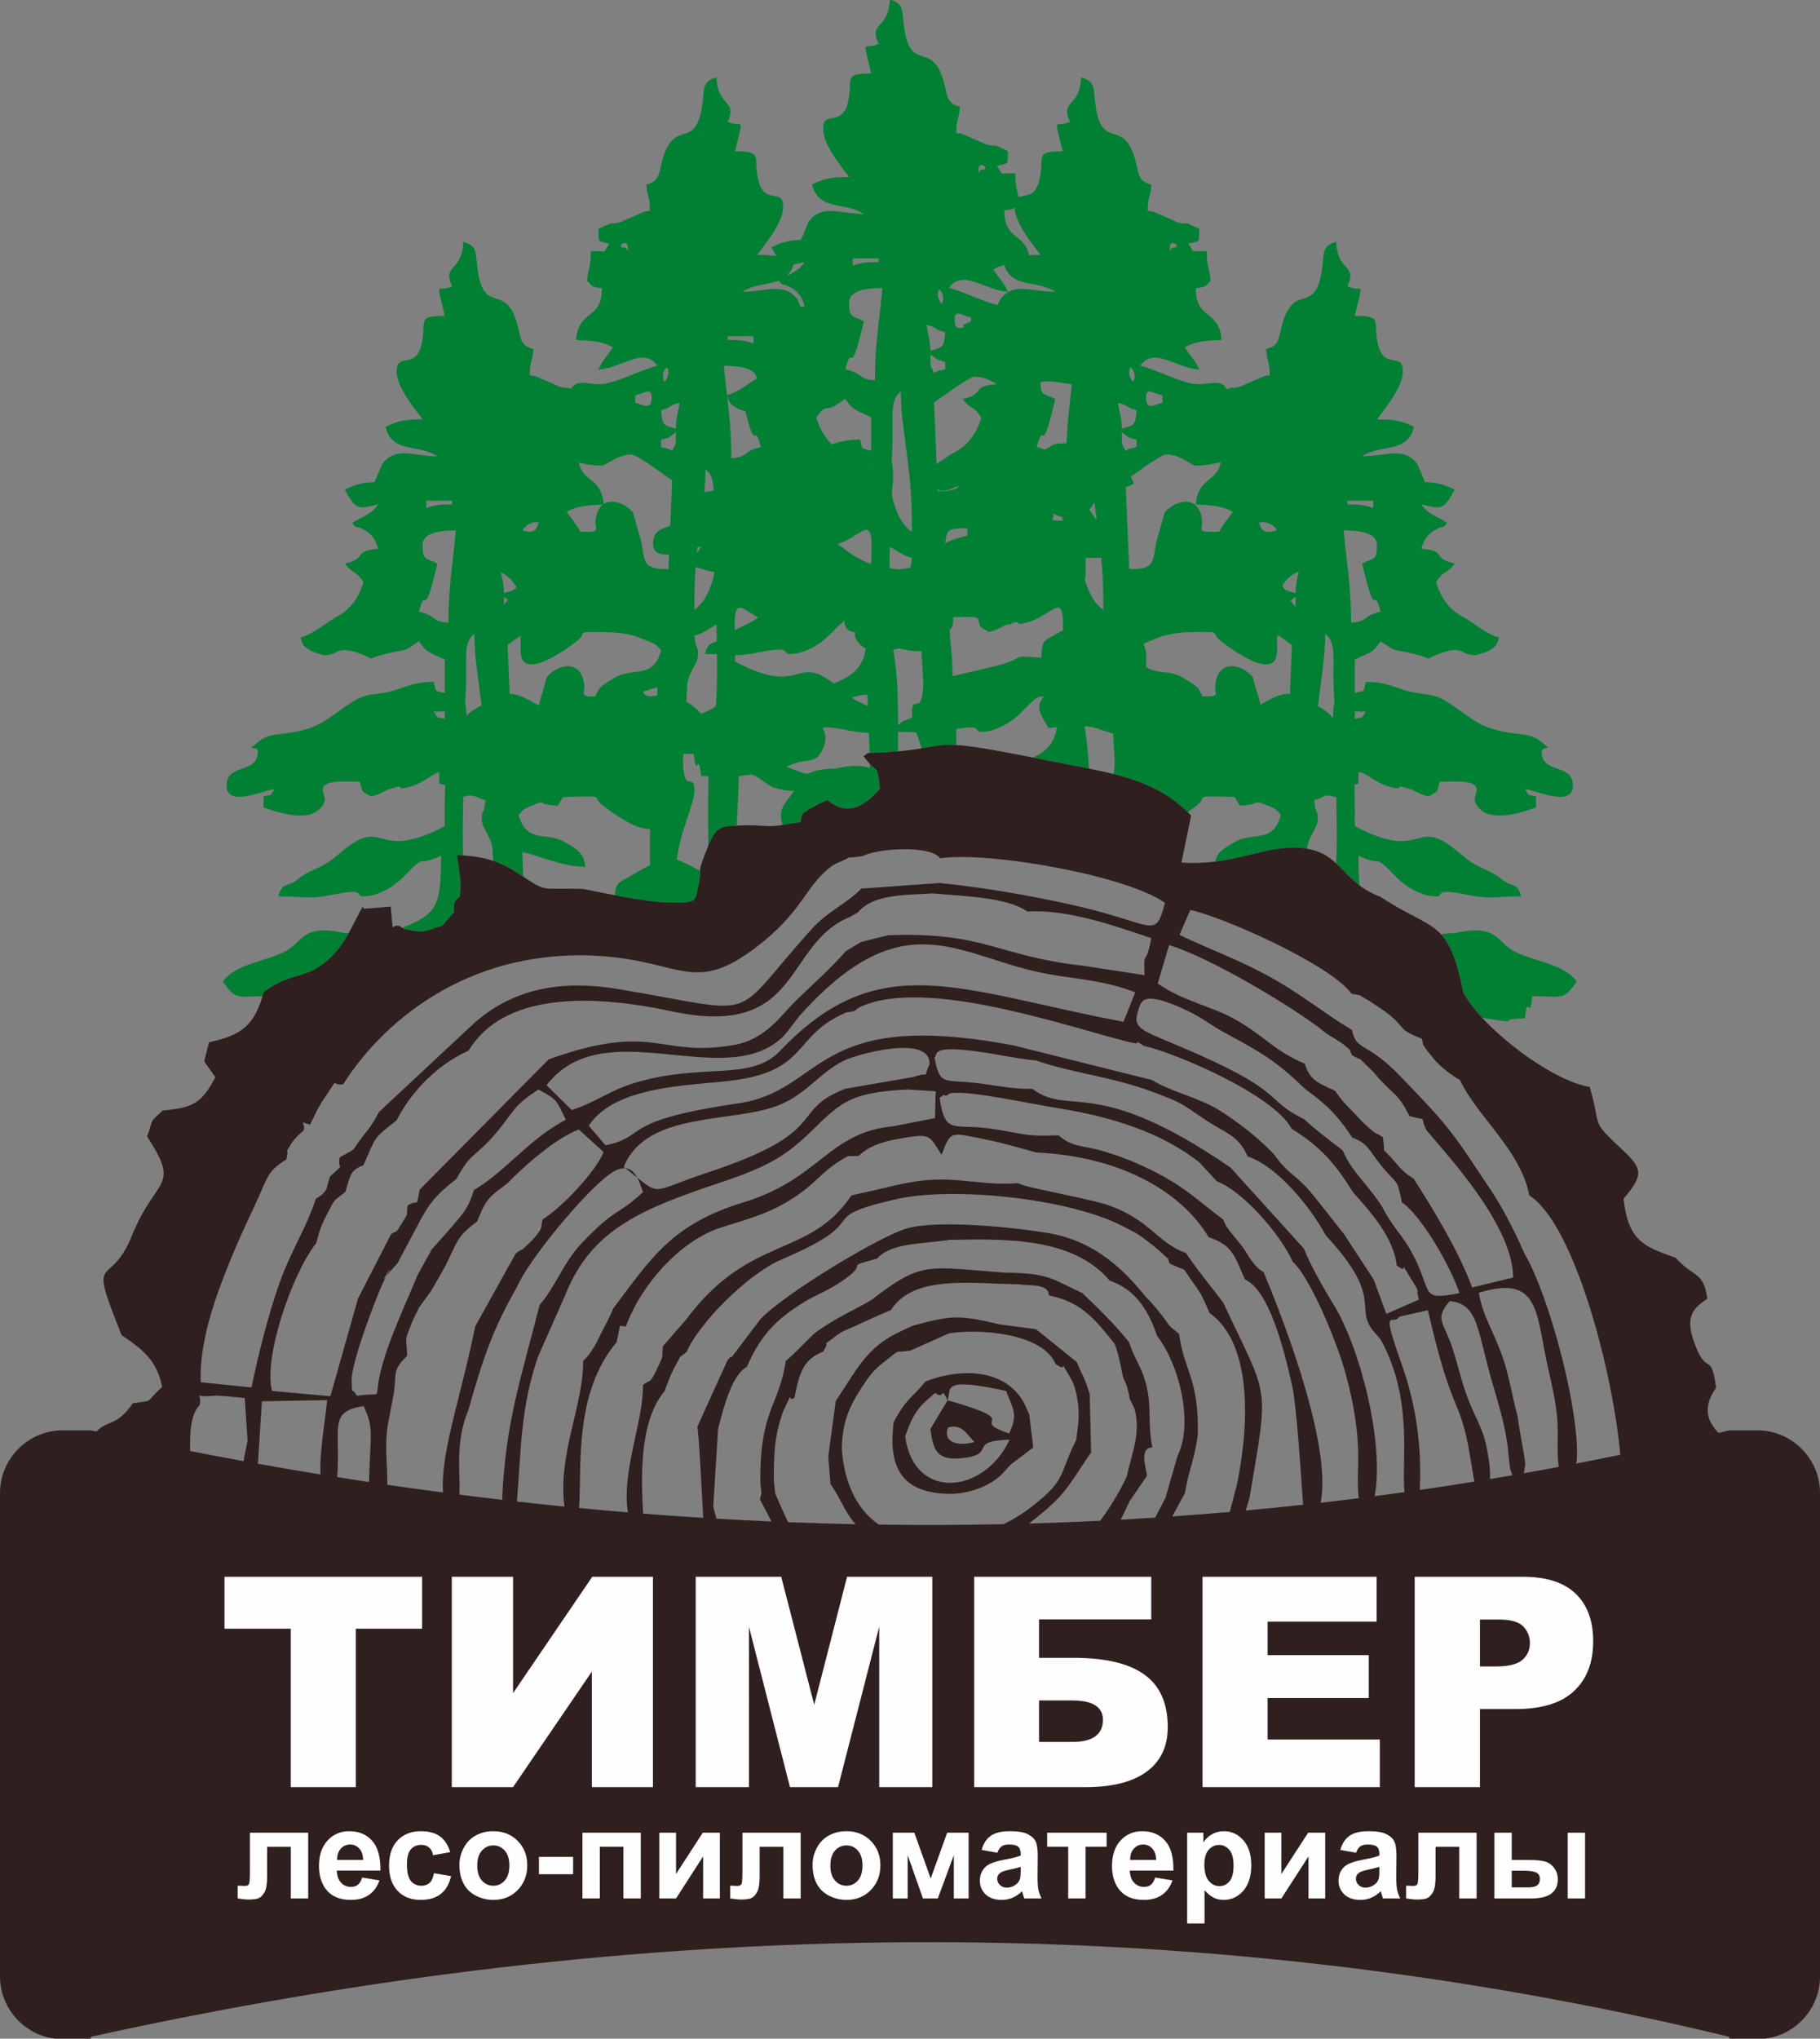 <svg width="67" height="75" viewBox="0 0 67 75" fill="none" xmlns="http://www.w3.org/2000/svg">
<rect x="0" y="0" width="67" height="75" fill="#808080" stroke="none"/>
<g clip-path="url(#clip0_422_2)">
<path fill-rule="evenodd" clip-rule="evenodd" d="M50.282 26.174H49.874V26.447C50.272 26.351 50.07 26.464 50.282 26.174ZM48.785 23.318C48.785 24.149 48.627 25.073 48.538 25.791L48.514 25.987L48.591 26.028C48.819 26.148 48.971 26.281 49.071 26.426C49.071 26.359 49.074 26.284 49.079 26.198C49.112 25.667 49.145 26.122 49.107 25.566C49.025 24.336 49.24 23.651 48.785 23.318ZM47.696 21.957C47.59 22.028 47.539 22.07 47.503 22.098C47.584 22.199 47.646 22.268 47.692 22.332C47.696 22.274 47.69 22.183 47.696 21.957ZM47.208 21.536C47.264 21.709 47.38 21.737 47.696 21.821C47.705 21.42 47.76 21.314 47.809 21.021C47.626 21.103 47.457 21.211 47.319 21.379L47.208 21.536ZM51.099 20.461L51.058 20.502C51.061 20.499 51.112 20.475 51.099 20.461ZM49.738 22.91C50.411 22.854 50.123 22.665 50.827 22.502C50.533 21.404 50.689 23.063 50.146 20.733C50.563 20.513 50.691 20.645 50.691 20.053C50.691 19.56 49.954 19.52 49.465 19.509C49.564 20.69 49.738 21.478 49.738 22.91ZM50.554 18.693V18.421H49.602V18.556C50.033 18.556 50.249 18.574 50.554 18.693ZM52.188 18.421L52.147 18.461C52.15 18.459 52.202 18.434 52.188 18.421ZM50.691 14.748L50.65 14.788C50.653 14.786 50.704 14.761 50.691 14.748ZM49.602 10.531C50.164 10.795 50.204 10.205 49.874 11.619C50.939 11.619 50.53 11.825 50.728 12.67C50.953 13.628 51.644 12.935 51.644 13.659C51.644 14.298 50.872 15.157 50.691 15.428C51.359 15.428 51.614 15.49 52.052 15.7C51.818 16.701 50.813 16.325 50.146 16.788C51.012 16.788 51.678 16.407 52.177 17.07L52.46 17.74C52.96 17.752 53.215 17.852 53.549 18.013C53.141 18.782 53.061 18.728 52.324 18.556C52.583 18.943 52.903 18.987 53.277 19.237C53.112 19.465 53.12 19.354 52.954 19.433C52.614 19.595 52.434 19.777 52.324 20.189C53.309 20.271 52.658 20.526 53.549 20.733C53.241 21.153 53.202 20.916 52.869 21.413C53.012 21.951 53.354 22.428 53.798 22.66C54.244 22.893 54.686 23.321 55.183 23.454C55.09 23.8 55.018 23.818 54.738 23.974L54.359 24.099C53.785 24.131 53.894 23.756 53.141 23.997C52.187 24.301 53.034 24.294 52.013 24.049C51.139 23.84 51.475 24.023 50.827 23.59C50.499 24.078 50.388 23.998 49.874 24.27V25.494C50.284 25.385 50.173 25.496 50.282 25.086C51.225 25.086 51.4 25.4 52.303 25.515C52.694 25.565 52.922 25.6 53.242 25.802C54.233 26.427 54.402 26.811 55.739 26.979C56.176 27.034 56.43 27.052 56.696 27.259C57.401 27.806 56.506 27.192 56.816 27.943C57.072 28.399 57.905 28.187 57.905 28.895C57.905 29.735 56.54 29.065 56.135 29.031C56.344 29.332 56.158 29.2 56.544 29.303V29.711C56.424 29.721 54.83 30.44 54.348 29.597C54.222 29.376 54.324 29.326 54.36 29.09C54.426 28.662 53.504 28.759 53.005 28.759C52.878 29.234 52.953 29.064 52.596 29.303C52.2 29.211 52.185 29.121 51.914 29.032C51.137 28.776 51.859 29.135 51.168 28.948C50.584 28.79 50.195 28.341 50.002 28.419L50.008 28.42V28.828C49.952 28.843 49.904 28.855 49.863 28.864C49.859 28.98 49.86 29.123 49.868 29.295C49.883 29.655 49.874 30.029 49.874 30.391C52.44 31.748 52.04 30.003 53.609 31.283C53.77 31.414 53.86 31.493 53.983 31.59C54.468 31.972 54.825 31.976 55.274 32.34C55.679 32.668 55.854 32.432 55.999 32.976C54.961 32.976 54.946 33.103 53.975 32.91C52.7 32.657 53.2 32.976 52.869 32.976C52.298 32.976 51.71 32.585 51.401 32.266C50.479 31.31 50.963 31.937 50.01 31.48C50.01 31.928 50.018 32.284 50.049 32.575C49.689 32.307 49.455 32.011 49.186 31.762C49.233 31 49.203 30.123 49.195 29.332C49.007 29.294 48.936 29.248 48.768 29.28C48.657 29.342 48.539 29.396 48.377 29.439C48.422 29.98 48.513 29.767 48.513 30.119C48.513 30.48 48.187 30.707 48.117 31.221L48.117 31.226C48.016 31.208 47.907 31.196 47.788 31.19C46.781 31.134 45.937 31.552 44.731 31.698C44.825 31.315 45.094 31.198 45.436 30.989C46.114 30.576 46.862 31.065 47.151 29.983C46.933 29.686 46.833 29.719 46.483 29.563C46.448 29.548 46.413 29.533 46.378 29.519C46.106 29.506 46.354 29.586 45.652 29.644C45.571 29.523 45.506 29.418 45.455 29.325C45.168 29.302 44.871 29.303 44.565 29.303C44.107 29.303 44.388 29.374 44.068 29.623C43.988 29.686 43.867 29.777 43.723 29.878C42.919 29.104 42.038 28.738 40.992 28.476C41.014 28.371 41.03 28.226 41.038 28.025L40.979 26.993C40.789 26.926 40.59 26.872 40.396 26.798C40.317 26.778 40.202 26.747 40.195 26.746L40.005 26.726L39.929 26.716C39.987 27.128 40.05 27.588 40.072 28.011C40.077 28.097 40.081 28.185 40.085 28.275C39.58 28.174 39.038 28.077 38.452 27.958L38.034 27.873C38.576 27.605 38.813 27.327 38.913 26.746C38.838 26.758 38.739 26.769 38.606 26.78C38.107 26.035 38.228 25.894 38.435 25.618C38.193 25.65 38.236 25.546 37.591 26.213C37.283 26.533 36.694 26.924 36.124 26.924C35.811 26.924 36.239 26.639 35.213 26.821C35.207 26.854 35.203 26.885 35.203 26.917V27.41C34.665 27.379 34.414 27.451 33.927 27.532C33.861 27.321 33.793 27.125 33.735 26.948C33.569 26.938 33.371 26.927 33.097 26.924L33.065 26.924C33.065 27.156 33.064 27.396 33.062 27.642C32.778 27.667 32.435 27.688 32.013 27.701C32.009 27.454 31.998 27.212 31.985 26.964C31.778 26.96 31.544 26.934 31.16 26.858C30.601 26.747 30.383 26.746 30.287 26.78C30.402 26.997 30.438 27.235 30.283 27.565C29.989 28.19 29.702 27.827 28.999 28.191L28.957 28.212C29.1 28.266 29.254 28.324 29.421 28.386C29.98 28.595 29.541 28.309 30.751 28.276L30.969 28.232C31.469 28.14 31.782 28.17 32.009 28.261C32.011 28.204 32.013 28.148 32.014 28.092C32.313 28.411 32.298 28.159 32.397 29.013C31.941 29.546 31.235 30.124 30.464 29.432C30.371 29.478 30.268 29.52 30.182 29.563C30.105 29.602 30.008 29.65 29.933 29.689C29.867 29.723 29.629 29.869 29.563 29.918C29.326 30.357 29.821 30.177 28.813 30.347C28.596 29.794 28.939 29.507 29.237 29.1C28.214 29.078 28.177 28.664 27.666 28.493C27.592 28.501 27.512 28.511 27.423 28.524L27.194 28.558C27.189 29.24 27.14 29.8 27.123 30.373C26.527 30.396 26.375 30.455 26.108 31.032L26.077 31.111C26.062 30.164 26.061 29.296 26.083 28.56C26.009 28.555 25.92 28.551 25.811 28.549C25.698 27.521 25.651 28.761 25.538 27.733C25.394 27.733 25.267 27.736 25.156 27.739L25.14 28.025C25.191 29.295 25.562 28.346 25.562 29.1C25.562 29.57 25.061 30.513 24.916 31.627C25.13 31.695 25.385 31.836 25.776 32.044C25.778 32.12 25.783 32.223 25.719 32.534C25.586 33.19 25.691 33.231 24.55 33.203C24.076 33.191 23.335 33.068 22.641 32.936C22.669 32.449 22.782 32.476 23.234 32.216C23.518 32.053 23.742 31.922 23.928 31.823V30.492C23.421 30.552 22.492 29.868 22.178 29.623C21.858 29.374 22.139 29.303 21.681 29.303C21.35 29.303 21.029 29.302 20.719 29.331C20.669 29.422 20.605 29.526 20.525 29.644C19.9 29.592 20.029 29.523 19.871 29.518C19.835 29.532 19.799 29.547 19.763 29.563C19.413 29.719 19.313 29.686 19.095 29.983C19.384 31.065 20.132 30.576 20.811 30.989C21.203 31.228 21.5 31.348 21.545 31.888C20.706 31.888 19.957 31.513 19.231 31.344C19.231 31.696 19.247 31.989 19.268 32.257C19.184 32.203 19.091 32.143 18.985 32.075C18.715 31.902 18.445 31.769 18.154 31.672L18.129 31.221C18.059 30.707 17.734 30.48 17.734 30.119C17.734 29.768 17.824 29.978 17.869 29.445L17.837 29.43C17.723 29.397 17.631 29.359 17.547 29.317C17.299 29.235 17.229 29.274 17.052 29.316C17.045 30.013 17.02 30.777 17.046 31.471C16.974 31.466 16.899 31.463 16.823 31.461C16.858 31.738 16.968 32.342 16.954 32.584C16.919 33.154 17.001 32.849 16.743 33.169C16.622 33.722 16.872 33.38 16.479 33.827C16.157 34.192 16.36 34.005 16.019 34.14C15.507 34.343 15.282 34.256 14.871 34.181C14.85 34.163 14.83 34.148 14.811 34.134C16.098 33.62 16.236 33.322 16.236 31.48C15.283 31.937 15.767 31.31 14.845 32.266C14.536 32.585 13.948 32.976 13.378 32.976C13.046 32.976 13.546 32.657 12.271 32.91C11.3 33.103 11.285 32.976 10.247 32.976C10.392 32.432 10.568 32.668 10.972 32.34C11.421 31.976 11.779 31.972 12.264 31.59C12.387 31.493 12.476 31.414 12.637 31.283C14.206 30.003 13.806 31.748 16.372 30.391C16.372 30.029 16.363 29.655 16.378 29.295C16.386 29.13 16.387 28.994 16.384 28.881C16.33 28.868 16.26 28.852 16.169 28.828V28.42L16.209 28.41C16.006 28.391 15.629 28.799 15.078 28.948C14.387 29.135 15.109 28.776 14.333 29.032C14.062 29.121 14.047 29.211 13.65 29.303C13.293 29.064 13.369 29.234 13.242 28.759C12.742 28.759 11.82 28.662 11.886 29.09C11.923 29.326 12.024 29.376 11.898 29.597C11.416 30.44 9.822 29.721 9.702 29.711V29.303C10.088 29.2 9.902 29.332 10.111 29.031C9.706 29.065 8.341 29.735 8.341 28.895C8.341 28.187 9.174 28.399 9.43 27.943C9.74 27.192 8.845 27.806 9.55 27.259C9.816 27.052 10.071 27.034 10.508 26.979C11.844 26.811 12.013 26.427 13.005 25.802C13.325 25.6 13.552 25.565 13.943 25.515C14.846 25.4 15.021 25.086 15.964 25.086C16.073 25.496 15.962 25.385 16.372 25.494V24.27C15.858 23.998 15.747 24.078 15.419 23.59C14.771 24.023 15.108 23.84 14.233 24.049C13.212 24.294 14.059 24.301 13.105 23.997C12.352 23.756 12.461 24.131 11.887 24.099L11.508 23.974C11.228 23.818 11.156 23.8 11.064 23.454C11.56 23.321 12.002 22.893 12.448 22.66C12.892 22.428 13.234 21.951 13.378 21.413C13.045 20.916 13.005 21.153 12.697 20.733C13.588 20.526 12.937 20.271 13.922 20.189C13.812 19.777 13.632 19.595 13.292 19.433C13.126 19.354 13.134 19.465 12.969 19.237C13.343 18.987 13.664 18.943 13.922 18.556C13.186 18.728 13.105 18.782 12.697 18.013C13.032 17.852 13.287 17.752 13.786 17.74L14.069 17.07C14.568 16.407 15.234 16.788 16.1 16.788C15.434 16.325 14.428 16.701 14.194 15.7C14.632 15.49 14.887 15.428 15.556 15.428C15.374 15.157 14.603 14.298 14.603 13.659C14.603 12.935 15.293 13.628 15.518 12.67C15.716 11.825 15.307 11.619 16.372 11.619C16.043 10.205 16.083 10.795 16.645 10.531C16.257 9.725 17.029 9.996 17.053 8.898C17.611 9.047 17.491 9.337 17.592 9.992C17.837 11.563 18.586 10.431 19.015 11.835C19.206 12.458 19.108 12.702 19.639 12.843C19.595 13.372 19.516 13.198 19.503 13.796C19.589 13.836 19.616 13.816 19.704 13.836L20.483 14.174C20.741 14.29 20.479 14.2 20.736 14.257C21.203 14.361 20.529 14.181 20.994 14.285L21.029 14.301C21.227 13.936 21.671 14.137 22.022 14.137C22.654 14.137 23.544 13.609 24.2 13.457C23.691 12.723 22.845 13.574 22.022 13.593C22.253 13.157 22.328 13.134 22.567 12.777C22.07 12.514 21.751 12.55 21.206 12.504C21.302 11.351 22.159 11.806 22.159 10.6C21.751 10.556 21.812 10.537 21.614 10.328C21.658 9.804 21.75 9.889 21.75 9.24C22.45 9.224 22.141 9.363 22.431 8.968C21.94 8.837 22.067 8.955 22.022 8.423L22.437 8.233C22.902 8.128 22.228 8.308 22.695 8.205C22.952 8.148 22.691 8.238 22.948 8.122L23.727 7.784C23.815 7.763 23.842 7.784 23.928 7.743C23.915 7.146 23.836 7.32 23.792 6.791C24.323 6.649 24.225 6.406 24.416 5.782C24.846 4.379 25.594 5.511 25.839 3.94C25.941 3.285 25.82 2.995 26.378 2.846C26.403 3.944 27.174 3.672 26.787 4.479C27.349 4.743 27.389 4.153 27.059 5.567C28.124 5.567 27.715 5.773 27.913 6.618C28.138 7.576 28.828 6.883 28.828 7.607C28.828 8.246 28.057 9.105 27.876 9.376C28.177 9.376 28.394 9.388 28.582 9.421C28.526 9.335 28.466 9.228 28.397 9.097C28.732 8.936 28.986 8.836 29.486 8.824L29.769 8.154C30.268 7.491 30.934 7.872 31.8 7.872C31.134 7.409 30.128 7.785 29.894 6.784C30.332 6.574 30.587 6.512 31.256 6.512C31.074 6.241 30.303 5.382 30.303 4.743C30.303 4.019 30.993 4.712 31.218 3.754C31.416 2.909 31.007 2.703 32.072 2.703C31.743 1.289 31.783 1.879 32.345 1.615C31.957 0.809 32.728 1.08 32.753 -0.018C33.311 0.131 33.191 0.421 33.292 1.076C33.537 2.647 34.286 1.516 34.715 2.919C34.906 3.542 34.808 3.786 35.339 3.927C35.295 4.456 35.216 4.282 35.203 4.88C35.289 4.92 35.316 4.899 35.404 4.921L36.183 5.258C36.441 5.374 36.179 5.284 36.436 5.341C36.903 5.445 36.229 5.265 36.694 5.369L37.109 5.56C37.065 6.092 37.191 5.973 36.7 6.104C36.99 6.499 36.681 6.36 37.381 6.376C37.381 6.926 37.447 6.949 37.494 7.26C37.709 7.145 38.105 7.299 38.264 6.618C38.462 5.773 38.054 5.567 39.119 5.567C38.789 4.153 38.829 4.743 39.391 4.479C39.004 3.672 39.775 3.944 39.799 2.846C40.358 2.995 40.237 3.285 40.339 3.94C40.584 5.511 41.332 4.379 41.762 5.782C41.953 6.406 41.854 6.649 42.386 6.791C42.342 7.32 42.263 7.146 42.249 7.743C42.335 7.784 42.362 7.763 42.451 7.784L43.229 8.122C43.487 8.238 43.225 8.148 43.483 8.205C43.95 8.308 43.276 8.128 43.741 8.233L44.155 8.423C44.111 8.955 44.238 8.837 43.747 8.968C44.037 9.363 43.728 9.224 44.427 9.24C44.427 9.889 44.52 9.804 44.564 10.328C44.365 10.537 44.426 10.556 44.019 10.6C44.019 11.806 44.876 11.351 44.972 12.504C44.427 12.55 44.108 12.514 43.611 12.777C43.85 13.134 43.925 13.157 44.155 13.593C43.333 13.574 42.487 12.723 41.977 13.457C42.633 13.609 43.524 14.137 44.155 14.137C44.514 14.137 44.97 13.927 45.161 14.327L45.252 14.285C45.717 14.181 45.043 14.361 45.51 14.257C45.767 14.2 45.505 14.29 45.764 14.174L46.542 13.836C46.63 13.816 46.657 13.836 46.743 13.796C46.73 13.198 46.651 13.372 46.607 12.843C47.139 12.702 47.04 12.458 47.231 11.835C47.66 10.431 48.409 11.563 48.654 9.992C48.756 9.337 48.635 9.047 49.193 8.898C49.218 9.996 49.989 9.725 49.602 10.531ZM53.044 34.368C53.172 34.349 53.34 34.334 53.566 34.328L53.784 34.284C55.068 34.047 55.119 34.619 55.658 34.949C56.34 35.366 57.537 35.417 58.041 36.105C57.56 36.822 57.523 36.649 56.408 36.649C56.295 37.677 56.248 36.437 56.135 37.465C54.785 37.495 56.392 37.718 54.565 37.446C54.273 37.131 54.033 36.819 53.873 36.532C53.627 35.325 53.393 34.745 53.044 34.368ZM9.665 36.65C8.718 36.665 8.66 36.783 8.205 36.105C8.709 35.417 9.907 35.366 10.588 34.949C11.127 34.619 11.178 34.047 12.462 34.284L12.68 34.328C12.735 34.33 12.785 34.331 12.833 34.334C12.609 34.734 12.331 35.137 11.91 35.453C11.139 36.029 10.666 35.787 9.711 36.494C9.696 36.548 9.68 36.6 9.665 36.65ZM44.254 25.617C44.968 25.64 44.702 25.552 44.74 25.193C44.844 24.215 45.736 24.442 46.116 24.908L46.406 25.92C46.934 25.62 47.197 25.499 47.484 25.535L47.56 23.726C47.478 23.671 47.295 23.538 47.083 23.387H47.014V23.931C47.014 25.121 45.365 23.914 44.924 23.571C44.605 23.321 44.886 23.251 44.427 23.251C43.743 23.251 43.101 23.247 42.51 23.511C42.316 23.597 42.198 23.626 42.095 23.684C42.213 23.931 42.208 24.212 42.185 24.528C42.548 24.808 43.071 24.641 43.557 24.937C43.89 25.14 44.154 25.257 44.254 25.617ZM46.876 19.546C46.924 19.532 46.97 19.52 47.015 19.509C46.831 19.244 46.603 19.186 46.347 19.221C46.463 19.611 46.606 19.58 46.876 19.546ZM44.884 19.56C45.079 19.205 45.159 19.161 45.382 18.829C44.885 18.566 44.566 18.602 44.021 18.556C44.106 17.535 44.788 17.776 44.943 17.004C44.672 17.065 44.375 17.129 44.019 17.129C43.858 17.129 43.479 16.721 42.93 16.721C42.758 16.721 42.017 17.258 41.628 17.536C41.675 17.62 41.712 17.709 41.737 17.802C41.641 17.848 41.542 17.886 41.443 17.921L41.569 20.938C42.523 20.938 42.421 20.714 42.578 19.898L42.877 18.856C43.257 18.39 44.148 18.163 44.252 19.141C44.293 19.522 43.99 19.598 44.884 19.56ZM40.292 18.493C40.317 18.711 40.346 18.924 40.373 19.13C40.298 19.033 40.209 18.912 40.103 18.755L40.273 18.516L40.292 18.493ZM40.542 20.523C40.597 21.114 40.616 21.639 40.616 22.435C40.303 22.205 40.119 21.889 39.973 21.436C39.958 21.391 39.946 21.351 39.935 21.313C39.956 21.246 39.967 21.165 39.967 21.067V20.523H40.542ZM41.297 15.905C41.62 16.122 41.438 16.07 41.841 16.177V16.449C41.481 16.545 41.729 16.438 41.433 16.585C41.257 16.22 41.312 16.441 41.297 15.905ZM41.16 14.817C41.665 14.952 41.336 14.954 41.841 15.089C41.795 15.644 41.771 15.643 41.297 15.769C41.286 15.306 41.214 15.236 41.16 14.817ZM42.794 14.545V14.817C42.518 14.881 42.202 15.11 42.19 14.661C42.177 14.217 42.412 14.456 42.794 14.545ZM37.894 14.409L37.934 14.449C37.932 14.447 37.88 14.422 37.894 14.409ZM41.569 13.729C41.569 13.313 41.78 13.646 41.769 13.834C41.74 14.301 41.569 13.786 41.569 13.729ZM38.462 16.54C38.388 16.51 38.293 16.479 38.166 16.449C38.459 15.351 38.303 17.011 38.846 14.681C38.443 14.467 38.31 14.585 38.302 14.056C38.403 14.04 38.503 14.03 38.604 14.029C38.809 14.029 39.134 14.085 39.459 14.144C39.381 14.844 39.292 15.466 39.264 16.307C38.645 16.321 38.872 16.343 38.462 16.54ZM43.066 9.104C43.066 8.734 43.553 9.104 43.188 9.111C43.051 9.114 43.066 9.413 43.066 9.104ZM38.302 8.696L38.343 8.736C38.34 8.733 38.288 8.709 38.302 8.696ZM37.35 7.643C37.378 8.278 38.124 9.11 38.302 9.376C38.143 9.376 38.008 9.379 37.887 9.387C37.694 8.551 36.973 8.843 36.973 7.736C37.208 7.711 37.287 7.693 37.35 7.643ZM36.968 9.748C37.245 10.623 38.203 10.29 38.846 10.736C37.981 10.736 37.314 10.355 36.815 11.018L36.729 11.223C36.151 11.088 35.464 10.717 34.931 10.593C35.441 9.86 36.287 10.711 37.109 10.729C36.878 10.293 36.804 10.27 36.564 9.913C36.711 9.835 36.842 9.784 36.968 9.748ZM35.748 11.827C35.647 11.865 35.549 11.91 35.444 11.96L35.484 12.037C35.302 12.094 35.152 12.104 35.143 11.797C35.131 11.354 35.365 11.592 35.748 11.681V11.827ZM36.662 14.113L36.669 14.137C35.684 14.219 36.334 14.473 35.444 14.681C35.752 15.101 35.791 14.864 36.124 15.361C36.07 15.564 35.988 15.758 35.882 15.933C35.864 15.952 35.847 15.972 35.831 15.992L35.819 16.033C35.652 16.278 35.439 16.48 35.194 16.608C34.958 16.732 34.723 16.91 34.48 17.069L34.386 14.81C34.618 14.655 35.674 13.858 35.884 13.858C36.204 13.858 36.467 13.997 36.662 14.113ZM34.52 18.009L34.633 18.047C35.009 18.068 35.092 17.914 35.316 17.873C35.201 18.022 34.986 18.075 34.522 18.075L34.52 18.009ZM39.119 19.041V19.16C38.463 19.147 38.91 19.079 38.742 18.891L39.119 19.041ZM33.504 20.891C33.425 20.904 33.342 20.916 33.254 20.927L33.089 20.947L32.924 20.927C32.862 20.919 32.802 20.911 32.745 20.902C32.749 20.633 32.753 20.368 32.753 20.115C33.077 20.286 33.217 20.429 33.57 20.523C33.552 20.735 33.527 20.831 33.504 20.891ZM31.088 22.834L31.088 22.843C31.088 23.136 31.254 23.245 31.487 23.262C31.463 23.345 31.459 23.416 31.533 23.544C31.617 23.691 31.734 23.79 31.871 23.854C31.758 24.554 31.456 24.822 30.687 25.146C29.243 24.032 29.564 25.664 27.059 24.339L27.06 24.101C27.29 24.103 27.534 24.081 27.971 23.994C29.246 23.741 28.747 24.06 29.078 24.06C29.648 24.06 30.236 23.669 30.545 23.35C30.836 23.047 30.987 22.904 31.088 22.834ZM33.089 23.854C33.346 23.92 33.647 23.971 33.922 23.949L33.992 25.161C33.94 26.431 33.57 25.482 33.57 26.236C33.57 26.281 33.574 26.331 33.583 26.384C33.345 26.527 33.201 26.487 33.089 26.675C33.081 26.662 33.072 26.649 33.064 26.638C33.061 26.088 33.049 25.586 33.026 25.147C33.005 24.741 32.946 24.299 32.889 23.9C32.957 23.886 33.024 23.871 33.089 23.854ZM35.079 22.714C35.321 22.686 35.618 22.7 35.858 22.705L35.999 22.749C36.111 23.172 36.051 23.02 36.396 23.251C36.793 23.158 36.808 23.069 37.079 22.98L37.113 22.969C37.157 22.971 37.201 22.972 37.245 22.972L37.241 22.929C37.747 22.779 37.19 23.067 37.825 22.895C38.747 22.646 39.184 21.672 39.127 23.189L38.934 23.3C38.433 23.588 38.349 23.523 38.334 24.196C37.088 24.092 37.848 24.196 36.717 24.486L35.067 24.876C35.067 24.219 34.995 23.767 34.956 23.174C35.04 23.109 35.09 23.004 35.09 22.843C35.09 22.796 35.086 22.753 35.079 22.714ZM34.795 19.979C34.855 19.426 34.95 19.45 35.611 19.435V19.707C35.287 19.782 35.059 19.848 34.795 19.979ZM32.012 17.258H32.072V17.289L32.012 17.258ZM33.161 14.402C33.161 15.233 33.319 16.157 33.408 16.875C33.532 17.866 33.57 18.449 33.57 19.571C33.256 19.341 33.072 19.025 32.926 18.572C32.73 17.963 32.917 18.093 32.867 17.282C32.834 16.751 32.802 17.206 32.839 16.65C32.921 15.42 32.707 14.735 33.161 14.402ZM34.25 13.041C34.574 13.258 34.392 13.206 34.795 13.313V13.586C34.434 13.681 34.683 13.575 34.386 13.722C34.211 13.356 34.265 13.577 34.25 13.041ZM34.114 11.953C34.619 12.088 34.29 12.091 34.795 12.225C34.749 12.78 34.725 12.779 34.25 12.905C34.24 12.442 34.168 12.372 34.114 11.953ZM30.847 11.545L30.888 11.586C30.885 11.583 30.834 11.559 30.847 11.545ZM34.522 10.865C34.522 10.45 34.734 10.782 34.722 10.97C34.694 11.437 34.522 10.922 34.522 10.865ZM32.209 13.994C31.535 13.938 31.823 13.749 31.119 13.586C31.413 12.488 31.257 14.147 31.8 11.817C31.383 11.597 31.256 11.729 31.256 11.137C31.256 10.644 31.992 10.604 32.481 10.593C32.382 11.774 32.209 12.562 32.209 13.994ZM31.392 9.777V9.505H32.345V9.641C31.913 9.641 31.697 9.658 31.392 9.777ZM29.758 9.505L29.799 9.545C29.796 9.543 29.745 9.518 29.758 9.505ZM36.02 6.24C36.02 5.871 36.507 6.24 36.142 6.247C36.004 6.25 36.02 6.549 36.02 6.24ZM31.256 5.832L31.296 5.872C31.294 5.87 31.242 5.845 31.256 5.832ZM29.215 9.73C29.325 9.711 29.457 9.679 29.622 9.641C29.434 9.922 29.212 10.022 28.961 10.152C29.07 10.054 29.158 9.92 29.215 9.73ZM28.672 10.324C28.834 10.547 28.827 10.438 28.992 10.517C29.332 10.679 29.512 10.861 29.622 11.273C29.569 11.277 29.521 11.282 29.476 11.288L29.362 11.018C28.863 10.355 28.197 10.736 27.331 10.736C27.736 10.455 28.266 10.483 28.672 10.324ZM27.867 13.913C27.514 14.144 27.156 14.433 26.764 14.538C26.724 14.195 26.683 13.848 26.651 13.457C27.108 13.467 27.783 13.502 27.867 13.913ZM26.764 14.54C26.856 14.884 26.928 14.902 27.208 15.058L27.441 15.135C27.854 16.78 27.74 15.433 28.012 16.449C27.308 16.613 27.596 16.801 26.923 16.858C26.923 15.9 26.845 15.231 26.764 14.54ZM30.32 15.049C30.714 14.972 30.597 15.024 31.119 14.674C31.447 15.162 31.559 15.082 32.072 15.354V16.578C31.662 16.469 31.773 16.58 31.664 16.17C31.184 16.17 30.903 16.252 30.623 16.347C30.356 16.092 30.155 15.742 30.054 15.361C30.171 15.187 30.251 15.103 30.32 15.049ZM26.271 18.055L26.207 18.063C26.105 18.076 26.012 18.087 25.927 18.099C25.953 17.818 25.97 17.537 25.97 17.266C26.198 17.432 26.257 17.687 26.271 18.055ZM24.675 19.341C24.368 19.453 24.041 19.535 24.041 19.979C24.041 20.347 24.303 20.425 24.631 20.394L24.609 20.938C23.654 20.938 23.757 20.714 23.599 19.898L23.301 18.856C23.042 18.539 22.547 18.333 22.224 18.541C22.134 17.544 21.467 17.768 21.307 17.02C21.559 17.076 21.834 17.129 22.159 17.129C22.32 17.129 22.699 16.721 23.247 16.721C23.457 16.721 24.513 17.519 24.745 17.674L24.675 19.341ZM25.675 20.139C25.728 20.127 25.773 20.118 25.811 20.115C25.687 20.293 25.702 20.32 25.654 20.333L25.675 20.139ZM25.608 20.86C25.775 20.917 26.025 20.997 26.294 21.046C26.288 21.14 26.263 21.256 26.205 21.436C26.059 21.889 25.875 22.205 25.562 22.435C25.562 21.793 25.574 21.327 25.608 20.86ZM30.828 20.017C31.727 19.744 32.147 18.814 32.078 20.379C32.073 20.5 32.071 20.623 32.07 20.747C31.57 20.581 31.287 20.34 30.828 20.017ZM27.912 22.714C27.593 22.952 27.328 23.032 27.05 23.177C27.005 21.942 27.294 22.381 27.912 22.714ZM26.384 23.596C26.173 23.681 26.052 23.667 25.947 24.06C26.121 24.06 26.265 24.064 26.391 24.069C26.4 24.668 26.403 25.278 26.363 25.822C26.359 25.875 26.354 25.932 26.347 25.994C26.328 26.008 26.308 26.02 26.288 26.033C26.144 26.121 25.976 26.193 25.797 26.258C25.656 26.081 25.47 25.931 25.265 25.817L25.302 25.168C25.372 24.654 25.698 24.428 25.698 24.067C25.698 23.715 25.607 23.927 25.562 23.387C25.914 23.293 26.055 23.15 26.378 22.979C26.378 23.178 26.381 23.385 26.384 23.596ZM31.355 25.672C31.497 25.608 31.675 25.562 31.936 25.556C31.936 25.7 31.938 25.838 31.942 25.972C31.753 25.884 31.565 25.808 31.355 25.672ZM24.881 15.905C24.557 16.122 24.739 16.07 24.337 16.177V16.449C24.697 16.545 24.448 16.438 24.745 16.585C24.92 16.22 24.866 16.441 24.881 15.905ZM25.017 14.817C24.512 14.952 24.841 14.954 24.337 15.089C24.383 15.644 24.407 15.643 24.881 15.769C24.891 15.306 24.963 15.236 25.017 14.817ZM23.384 14.545V14.817C23.66 14.881 23.975 15.11 23.988 14.661C24 14.217 23.766 14.456 23.384 14.545ZM24.609 13.729C24.609 13.313 24.397 13.646 24.409 13.834C24.437 14.301 24.609 13.786 24.609 13.729ZM27.739 12.64V12.368H26.787V12.504C27.218 12.504 27.434 12.522 27.739 12.64ZM23.111 9.104C23.111 8.734 22.625 9.104 22.989 9.111C23.127 9.114 23.111 9.413 23.111 9.104ZM27.876 8.696L27.835 8.736C27.838 8.733 27.889 8.709 27.876 8.696ZM17.174 26.34C17.271 26.228 17.404 26.124 17.587 26.028L17.728 25.953L17.708 25.791C17.619 25.073 17.461 24.149 17.461 23.318C17.007 23.651 17.221 24.336 17.139 25.566C17.102 26.122 17.134 25.667 17.167 26.198C17.17 26.249 17.172 26.296 17.174 26.34ZM18.762 25.529C19.035 25.519 19.307 25.654 19.831 25.953L19.832 25.95L20.131 24.908C20.511 24.442 21.402 24.215 21.506 25.193C21.543 25.539 21.296 25.633 21.923 25.619C22.022 25.257 22.287 25.14 22.621 24.937C23.299 24.524 24.047 25.013 24.337 23.931C24.118 23.634 24.018 23.667 23.668 23.511C23.076 23.247 22.435 23.251 21.75 23.251C21.292 23.251 21.573 23.321 21.253 23.571C20.813 23.914 19.164 25.121 19.164 23.931V23.387H19.164C18.951 23.538 18.768 23.671 18.686 23.726L18.762 25.529ZM24.196 25.59C24.199 25.495 24.2 25.396 24.2 25.291C24.024 25.332 23.846 25.386 23.666 25.443C23.782 25.672 23.933 25.619 24.196 25.59ZM18.553 22.246C18.594 22.196 18.643 22.138 18.701 22.065C18.667 22.039 18.621 22.005 18.55 21.957C18.554 22.097 18.553 22.185 18.553 22.246ZM19.013 21.597L18.859 21.379C18.739 21.234 18.598 21.134 18.443 21.056C18.491 21.323 18.542 21.437 18.55 21.821C18.825 21.748 18.948 21.718 19.013 21.597ZM19.416 19.56C19.616 19.58 19.734 19.551 19.832 19.214C19.604 19.198 19.399 19.267 19.231 19.509C19.291 19.523 19.353 19.54 19.416 19.56ZM21.364 19.562C22.171 19.593 21.886 19.511 21.925 19.141C21.957 18.846 22.06 18.661 22.199 18.559C21.67 18.601 21.353 18.57 20.864 18.829C21.088 19.162 21.167 19.205 21.364 19.562ZM15.964 26.174H16.372V26.447C15.974 26.351 16.176 26.464 15.964 26.174ZM15.147 20.461L15.188 20.502C15.185 20.499 15.134 20.475 15.147 20.461ZM16.509 22.91C15.835 22.854 16.123 22.665 15.419 22.502C15.713 21.404 15.557 23.063 16.1 20.733C15.683 20.513 15.556 20.645 15.556 20.053C15.556 19.56 16.292 19.52 16.781 19.509C16.682 20.69 16.509 21.478 16.509 22.91ZM15.692 18.693V18.421H16.645V18.556C16.213 18.556 15.997 18.574 15.692 18.693ZM14.058 18.421L14.099 18.461C14.096 18.459 14.045 18.434 14.058 18.421ZM15.556 14.748L15.596 14.788C15.594 14.786 15.542 14.761 15.556 14.748Z" fill="#008033"/>
<path fill-rule="evenodd" clip-rule="evenodd" d="M17.444 43.784C17.225 44.523 17.005 44.69 16.413 45.382L15.894 45.966L15.376 46.901C15.07 47.645 14.684 48.484 14.38 49.296C13.431 51.834 14.432 51.151 13.139 51.35C12.92 50.959 12.972 51.435 12.945 50.778C12.919 50.139 13.938 47.471 14.146 47.101C14.783 45.967 13.679 47.724 14.361 46.777L14.636 46.469L15.326 45.17C15.818 44.215 16.04 43.979 16.804 43.369C17.341 42.371 17.485 42.586 18.207 41.746C18.948 40.884 18.825 40.733 19.822 40.082C20.525 40.47 20.462 40.441 20.829 41.194C19.49 41.893 18.615 43.093 17.444 43.784ZM3.34 52.622L3.549 52.667C3.936 52.246 4.309 52.48 4.888 51.627C5.741 51.494 5.28 51.643 5.97 51.027C5.79 50.092 5.292 49.659 4.48 49.123C3.185 45.9 4.026 47.509 4.848 45.478C5.748 43.255 6.665 43.74 5.415 41.807C5.679 41.088 5.469 41.343 5.988 40.857C7.114 40.745 7.42 40.595 7.929 39.629L7.517 39.048L7.695 38.343C8.936 38.077 9.371 37.708 9.711 36.494C10.666 35.787 11.139 36.029 11.91 35.453C12.7 34.861 12.985 33.965 13.36 33.347L13.388 33.433L14.385 33.354C14.52 34.738 14.341 33.728 14.871 34.181C15.282 34.256 15.507 34.343 16.019 34.14C16.36 34.005 16.157 34.192 16.479 33.827C16.872 33.38 16.622 33.722 16.743 33.169C17.001 32.849 16.919 33.154 16.954 32.584C16.968 32.342 16.858 31.738 16.823 31.461C17.73 31.485 18.355 31.672 18.985 32.075C20.251 32.884 19.739 32.651 21.476 32.704C22.31 32.871 23.781 33.184 24.55 33.203C25.691 33.231 25.586 33.19 25.719 32.534C25.889 31.701 25.574 32.359 26.108 31.032C26.425 30.348 26.579 30.392 27.502 30.361C27.945 30.347 28.296 30.437 28.736 30.36C29.846 30.168 29.32 30.368 29.563 29.918C29.629 29.869 29.867 29.723 29.933 29.689C30.008 29.65 30.105 29.602 30.182 29.563C30.268 29.52 30.371 29.478 30.464 29.432C31.235 30.124 31.941 29.546 32.397 29.013C32.278 27.988 32.325 28.557 31.793 27.819L31.952 27.703C35.489 27.602 33.516 26.95 38.452 27.958C40.801 28.437 42.438 28.555 43.849 30.002L43.494 31.734C45.432 31.856 46.469 31.117 47.788 31.19C49.406 31.279 49.277 32.404 50.82 32.995C52.797 34.298 53.307 33.748 53.873 36.532C54.624 37.88 57.139 39.772 58.522 39.988C58.988 41.545 58.48 41.136 59.747 42.32C60.475 42.999 60.504 43.237 59.766 44.103C59.95 45.664 60.508 45.856 61.687 46.272C62.335 47.008 62.712 46.747 62.851 47.782C62.372 48.105 62.024 48.396 62.352 49.338C62.841 50.74 62.976 49.612 63.175 51.053C62.706 51.715 62.801 52.246 63.264 52.716C63.396 52.685 63.529 52.654 63.661 52.622H64.695C65.963 52.622 67 53.659 67 54.926V72.714C67 73.981 65.963 75.017 64.695 75.017H63.661V74.932C43.498 70.068 23.396 70.519 3.34 74.932V75.017H2.306C1.038 75.017 0.001 73.981 0.001 72.714V54.926C0.001 53.659 1.038 52.622 2.306 52.622H3.34ZM7 53.383C7.657 53.511 8.313 53.635 8.97 53.755C9.003 53.517 9.062 53.262 9.114 53.005L9.009 51.431C8.838 51.419 8.035 51.334 7.942 51.344C6.965 51.452 7.458 51.102 7.351 51.69C7.018 52.025 6.987 52.698 7 53.383ZM9.494 53.849C10.262 53.987 11.03 54.119 11.798 54.244C11.761 53.36 11.973 52.293 12.042 51.508L9.642 51.553L9.494 53.849ZM12.412 54.342C12.803 54.404 13.194 54.465 13.585 54.524C13.587 54.302 13.602 54.053 13.612 53.749C13.624 53.393 13.675 52.856 13.636 52.52C13.627 52.442 13.611 52.37 13.6 52.303C13.589 52.239 13.554 52.152 13.543 52.102L13.387 51.728C12.063 51.934 12.55 52.523 12.412 54.342ZM14.256 54.623C14.939 54.723 15.622 54.818 16.305 54.908C16.233 53.558 16.809 51.856 17.317 49.625L17.494 48.798L18.985 46.117C19.316 45.862 19.066 46.134 19.478 45.739C19.531 45.688 19.684 45.531 19.725 45.477C19.994 45.124 19.892 45.218 19.976 44.861C20.716 44.4 21.928 43.096 22.223 42.385L21.307 41.554C20.42 41.884 19.211 42.978 18.678 43.536C17.984 44.054 17.905 44.085 17.561 44.945C16.834 45.465 16.834 45.68 16.396 46.574L15.884 47.47L15.418 48.114C15.401 48.144 15.178 48.617 15.176 48.623C14.872 49.418 14.955 49.07 14.99 49.871C14.449 50.427 14.597 50.447 14.501 51.246L14.288 52.349C14.138 53.222 14.28 53.958 14.256 54.623ZM16.911 54.986C17.436 55.053 17.961 55.117 18.486 55.178C18.603 52.352 19.18 50.703 19.866 48.006C20.471 47.319 20.725 46.451 21.434 45.714C22.715 44.379 22.64 44.8 23.676 43.854C23.542 43.57 23.364 42.512 22.417 43.214C21.482 43.906 19.454 46.356 19.034 47.344C18.172 48.84 17.771 49.977 17.244 51.875C16.983 52.48 16.912 53.062 16.9 53.763C16.895 54.107 16.939 54.68 16.911 54.986ZM19.029 55.24C19.613 55.306 20.196 55.367 20.78 55.426C20.521 53.538 21.481 51.69 21.468 50.068C21.66 49.864 21.641 49.91 21.847 49.59C21.983 49.379 21.991 49.32 22.11 49.09C22.323 48.677 22.412 48.52 22.582 48.126C23.976 46.288 24.723 45.039 27.386 44.228C30.187 43.375 30.502 41.651 32.893 41.434L34.419 41.135L34.447 40.148L33.407 40.082C31.211 40.187 30.91 40.612 29.79 41.691C28.892 42.556 28.184 42.945 26.61 43.474C23.699 44.451 21.794 45.175 20.813 47.632L19.813 49.895C19.172 51.742 19.19 53.249 19.046 55.009C19.04 55.092 19.034 55.169 19.029 55.24ZM21.318 55.479C21.917 55.536 22.516 55.59 23.115 55.64C22.875 54.124 23.691 52.29 23.669 50.957C23.962 50.703 23.881 51.016 24.239 50.253C24.466 49.769 24.345 49.989 24.406 49.523L25.262 48.542C27.597 45.4 29.797 46.304 31.342 43.978L31.74 43.888C32.656 43.705 33.448 43.431 34.43 43.398C35.523 43.361 36.34 43.621 37.467 43.527C37.791 43.708 40.127 44.093 40.85 44.356C42.357 44.906 42.575 45.694 43.662 46.102C44.078 46.727 44.538 47.273 45.029 47.917C46.713 51.533 46.732 50.771 45.996 55.117L45.859 55.571C46.563 55.506 47.267 55.435 47.971 55.358C47.882 54.072 47.726 51.69 47.572 50.999C47.264 49.617 46.722 47.47 45.831 47.068C45.441 46.21 45.391 45.815 44.494 45.515C43.413 43.717 41.078 42.534 38.148 42.398C37.564 42.24 36.95 42.055 36.298 41.924C34.96 41.654 35.011 41.581 34.663 42.484C34.175 41.733 34.307 41.677 32.987 41.913C32.441 42.011 31.919 42.206 31.618 42.524L31.206 42.535C30.135 43.136 30.119 43.517 29.047 44.173C28.248 44.663 27.533 44.848 26.546 45.159C25.029 45.638 23.58 47.298 23.043 48.8L22.825 48.773L22.702 49.375C21.124 51.239 21.416 53.959 21.318 55.479ZM23.674 55.684C24.411 55.742 25.149 55.795 25.887 55.841C25.821 54.708 25.772 53.423 25.676 52.477L26.782 50.042C26.826 50.007 26.89 49.89 26.906 49.928C26.922 49.966 27.006 49.834 27.027 49.808L27.984 48.542C28.881 47.586 32.392 45.484 33.361 45.2C34.495 44.866 37.266 45.142 38.591 45.365C40.337 45.66 41.402 46.75 42.176 47.705C42.395 47.922 42.523 48.077 42.763 48.38C43.143 48.859 42.879 48.646 43.403 49.07C43.614 50.513 44.127 50.695 44.096 52.76C43.978 53.74 43.766 54.009 43.625 54.922L43.153 55.79C43.859 55.74 44.566 55.684 45.272 55.623L45.536 54.614C45.957 52.583 46.161 49.47 44.531 48.305C44.284 47.764 44.272 47.666 43.935 47.205C43.377 46.44 43.849 46.876 43.057 46.481C42.89 46.063 43.204 46.528 42.784 46.108C42.76 46.083 42.441 45.812 42.401 45.782C41.831 45.345 41.913 45.413 41.335 45.111C39.387 44.093 35.072 43.629 32.946 44.127C29.804 44.862 32.365 44.805 28.763 46.34C27.517 46.871 25.708 48.706 25.275 49.74C24.989 49.965 25.111 49.779 24.827 50.318C24.649 50.656 24.639 50.735 24.456 51.194C23.485 52.336 23.619 54.589 23.674 55.684ZM26.372 55.87C27.049 55.91 27.725 55.945 28.401 55.974L27.974 55.157L28.033 54.92L27.992 54.582C27.953 51.882 28.678 51.744 28.927 50.066C29.272 49.777 29.286 49.737 29.612 49.415C29.991 49.042 29.969 49.041 30.417 48.754C31.021 48.367 31.563 48.137 32.094 47.814C33.97 46.361 34.155 46.616 37.025 46.822C38.634 46.836 38.712 47.055 39.844 47.57C40.44 48.136 41.136 48.825 41.561 49.38C41.8 50.082 42.036 50.291 42.199 50.955C42.402 51.781 42.245 52.368 42.421 53.251C41.924 53.251 42.194 54.011 42.226 54.29L41.578 55.235C41.468 55.461 41.37 55.693 41.256 55.909C41.679 55.885 42.103 55.86 42.526 55.832L42.904 55.107L43.346 53.573C43.936 52.386 43.442 50.24 42.593 49.142C42.251 48.12 41.739 47.412 40.856 47.118C39.486 45.493 36.938 45.58 34.948 45.614C33.919 45.775 32.83 45.711 32.284 46.303C30.922 46.677 32.111 46.372 31.007 47.124C30.43 47.517 30.119 47.586 29.579 47.917C28.547 48.551 27.981 49.158 27.497 50.284C26.944 50.585 26.648 51.738 26.435 52.567L26.256 55.429L26.372 55.87ZM29.009 56C29.839 56.032 30.669 56.058 31.5 56.075C31.099 55.643 30.954 55.126 30.572 54.596L30.492 53.581L30.768 51.541L31.308 50.713L31.529 50.377C32.182 49.47 32.62 49.207 33.615 48.768C35.021 48.396 35.256 48.355 36.81 48.725L38.136 48.9L39.638 50.107C39.822 50.569 39.942 50.677 40.116 51.303L40.167 53.431C40.125 53.486 40.075 53.562 40.049 53.602C39.248 54.8 39.172 55.049 37.879 56.05C38.753 56.025 39.627 55.991 40.501 55.948C40.852 55.48 41.19 54.931 41.471 54.34C41.72 53.306 41.988 52.686 41.766 51.827L41.592 51.471C41.463 50.765 41.391 50.883 41.321 50.562C41.277 50.361 41.196 49.848 41.031 49.431C40.319 48.543 39.809 47.893 38.609 47.657C38.609 47.212 37.905 47.308 37.441 47.245C35.815 47.228 33.621 46.882 32.799 48.196C32.366 48.376 31.927 48.574 31.449 48.797C31.224 48.902 31.025 48.953 30.802 49.127C30.03 49.728 30.669 49.128 30.303 49.724C29.571 50.017 29.428 50.497 29.248 51.415C28.933 51.654 29.285 50.965 28.847 51.885C28.779 52.028 28.656 52.471 28.622 52.635C28.484 53.295 28.495 53.767 28.485 54.435L28.534 54.937C28.701 55.32 28.857 55.672 29.009 56ZM32.35 56.089C33.882 56.111 35.414 56.106 36.946 56.073C37.356 55.874 37.719 55.638 38.042 55.383C39.266 54.416 38.969 54.276 39.619 52.969C39.704 52.359 39.766 51.933 39.63 51.301C39.594 51.132 39.518 50.879 39.429 50.729C38.87 49.788 39.405 50.587 38.858 50.177C38.371 49.025 36.004 48.877 34.932 49.054L33.528 49.682C32.831 49.797 33.238 49.57 32.531 50.117C32.155 50.409 32.009 50.604 31.721 51.046C31.263 51.749 30.997 52.343 30.99 53.328C31.084 54.585 31.553 55.532 32.35 56.089ZM48.615 55.287C49.084 55.233 49.552 55.176 50.02 55.117C49.885 54.081 50.258 53.206 49.541 50.546C49.244 49.446 48.251 47.012 47.594 46.424C47.094 45.328 45.691 43.786 44.801 43.464L44.166 42.775C42.733 41.636 40.891 41.092 39.041 40.783C37.937 40.618 35.7 40.101 34.978 40.221C34.928 40.229 34.818 40.36 34.783 40.298C34.747 40.235 34.652 40.356 34.59 40.391C34.8 41.792 35.092 41.313 36.52 41.529C37.6 41.691 37.795 41.828 38.97 41.766C39.46 42.212 39.853 42.125 40.62 42.353C41.185 42.52 41.692 42.715 42.236 42.975C43.593 43.622 44.051 44.138 45.033 44.868C45.166 45.253 45.486 45.513 45.754 45.89C45.957 46.177 45.969 46.256 46.15 46.476C46.362 46.732 46.387 46.703 46.515 46.8C46.909 47.728 49.088 53.021 48.615 55.287ZM50.606 55.043C50.972 54.995 51.337 54.945 51.703 54.894C51.59 53.79 52.007 51.701 50.975 49.563C50.797 49.194 50.775 49.234 50.562 48.975C49.83 48.083 50.978 47.785 48.805 45.448C48.194 44.32 46.969 42.876 45.93 42.546C45.569 41.725 45.109 41.704 44.309 41.155C43.453 40.568 43.484 40.569 42.523 40.203C40.905 39.588 39.602 39.516 38.137 39.013C37.399 38.944 36.847 38.808 36.099 38.7C34.179 38.424 34.544 38.81 34.403 38.907C34.602 39.972 34.758 39.699 35.962 39.846C36.816 39.952 37.198 40.06 38.012 40.061C39.386 41.1 40.3 39.52 45.297 42.952L48.003 45.937C48.199 46.474 48.783 47.496 49.094 47.997C50.047 49.533 50.974 53.047 50.606 55.043ZM52.266 54.815C52.936 54.718 53.606 54.616 54.275 54.508C54.117 53.677 54.055 52.736 53.597 51.67C53.124 50.567 52.835 49.331 52.562 48.203L51.504 48.444C51.297 48.818 50.794 47.914 51.59 50.159C52.129 51.679 52.343 53.172 52.266 54.815ZM54.85 54.413C55.126 54.367 55.4 54.321 55.675 54.273L55.597 54.049C55.542 53.731 55.533 53.365 55.474 53.002C55.358 52.294 55.154 51.596 54.974 50.996C54.374 49.001 54.46 47.954 53.366 47.87C52.798 48.539 53.145 48.627 53.451 49.544C53.681 50.233 53.794 50.816 54.043 51.467C54.319 52.186 54.587 52.526 54.731 53.265C54.834 53.788 54.866 54.148 54.85 54.413ZM56.098 54.2C56.526 54.125 56.953 54.046 57.381 53.966C57.303 53.442 57.368 52.868 57.334 52.308C57.285 51.527 57.092 50.816 56.93 50.05C56.544 48.232 56.624 46.886 54.44 47.56C54.586 48.433 55.014 49.035 55.329 49.964C55.582 50.711 55.672 51.411 55.868 52.102C55.939 52.693 56.095 53.36 56.152 53.858L56.098 54.2ZM58.012 53.847C58.557 53.742 59.102 53.633 59.647 53.52C59.387 50.509 57.968 45.046 56.298 43.977C55.987 42.317 54.359 41.057 53.75 39.738C53.527 39.608 53.166 39.369 52.858 39.043C52.82 39.002 52.538 38.654 52.531 38.644C52.276 38.266 52.452 38.544 52.339 38.211C51.387 37.841 51.832 37.849 50.978 37.2C50.965 37.191 50.39 36.811 50.385 36.809C49.901 36.547 50.234 36.649 49.754 36.559C48.998 35.49 44.963 33.703 43.816 33.478L43.42 34.395C44.506 34.916 45.527 35.278 46.616 35.865C47.869 36.541 48.723 37.267 49.77 37.894C49.939 38.696 50.299 38.29 51.554 39.597C52.13 40.199 52.822 40.901 53.329 41.541C53.886 42.244 54.37 43.031 54.85 43.734C55.279 44.364 55.744 45.256 56.115 46.106C57.069 47.741 58.185 52.045 58.044 53.754L58.012 53.847ZM22.963 42.93C23.807 40.828 27.041 41.353 28.727 40.635C29.739 40.203 30.155 39.474 31.073 39.019C31.571 38.773 34.272 38.037 34.219 39.154C33.931 39.774 34.32 39.377 33.641 39.619L31.121 40.054C29.005 40.877 30.654 41.621 26.033 43.143C23.768 43.889 24.444 44.074 22.963 42.93ZM31.156 37.248L31.44 37.199C31.638 37.063 31.566 37.067 31.947 36.934C34.477 36.05 39.507 37.841 41.636 38.353C42.184 38.484 41.541 38.114 42.1 38.473C43.297 38.742 46.895 40.282 47.551 41.527C48.615 42.189 49.152 42.803 49.809 43.864C50.414 44.538 51.311 45.517 51.416 46.553C51.954 46.975 51.371 46.116 51.972 47.09C52.353 47.708 52.083 47.306 52.233 47.812L51.036 48.338L50.569 47.071L49.471 45.392C49.084 44.916 48.644 44.334 48.261 43.874C47.696 43.195 47.426 43.211 46.927 42.502C46.386 41.902 45.551 41.258 44.863 40.832C44.128 40.377 43.078 40.157 42.413 39.734L37.312 38.461C29.902 37.065 30.393 40.121 27.185 40.59C22.709 41.244 23.909 41.794 22.292 42.136L21.674 41.413C22.65 39.931 25.379 39.945 26.914 39.757C29.806 39.403 29.159 38.085 31.156 37.248ZM48.074 40.085C48.886 40.672 49.264 41.068 49.785 41.855C50.353 42.057 50.402 42.323 50.804 42.828C51.443 43.63 51.421 43.279 51.604 44.232C52.326 44.714 53.405 46.598 53.729 47.577C52.278 47.84 52.745 47.611 52.066 46.256C51.65 45.424 51.32 45.244 50.895 44.421C50.392 43.608 49.751 43.108 49.433 42.328L48.665 41.733C48.377 41.495 48.259 41.405 48.021 41.183C46.428 40.395 47.465 40.193 43.349 38.461C41.803 37.811 41.649 37.819 41.987 36.926C42.053 36.898 42.053 36.414 43.598 37.13C44.34 37.474 44.52 37.695 45.209 38.062C46.642 38.825 47.083 39.144 48.074 40.085ZM48.683 37.904C48.986 38.148 49.026 38.129 49.192 38.246C49.245 38.283 49.434 38.398 49.482 38.441C49.862 38.775 49.607 38.523 49.778 38.824C50.288 39.121 49.808 38.722 50.396 39.277C50.705 39.569 50.606 39.523 50.868 39.789C51.465 40.398 51.47 40.268 51.89 41.06C52.62 41.266 52.218 40.992 52.515 41.584C53.372 42.602 55.696 45.1 55.703 47.001L54.191 47.366C53.741 46.09 52.67 44.33 52.038 43.361C51.773 43.196 51.645 43.092 51.365 42.763C50.756 42.047 51.036 42.584 50.904 41.828C50.488 41.59 50.728 41.771 50.4 41.498C50.193 41.326 50.084 41.193 49.894 40.996C49.529 40.619 49.382 40.481 49.155 40.133C48.558 39.856 48.213 39.749 48.037 39.138C46.817 38.604 46.614 38.149 45.466 37.501C44.583 37.003 43.631 36.868 42.62 36.186L43.037 34.77C44.594 35.235 47.688 37.114 48.683 37.904ZM21.046 40.836L20.119 39.923C22.228 37.198 26.584 40.147 28.755 38.203C29.023 37.963 29.205 37.619 29.547 37.245C33.419 33.019 35.385 35.3 38.693 35.854C39.826 36.044 40.705 36.084 41.792 36.508L41.36 37.591C35.312 36.452 32.379 34.812 28.724 38.655C27.641 39.794 25.946 39.096 23.464 39.81C22.417 40.111 21.936 40.562 21.046 40.836ZM31.704 34.654L31.148 34.985C30.508 35.699 30.041 36.096 29.331 36.785C28.724 37.373 28.194 38.247 26.987 38.451C24.253 38.915 24.106 37.577 20.2 38.972L15.451 43.765C15.315 44.495 15.427 44.09 15.01 44.346C14.927 44.832 15.091 44.524 14.79 45.011C14.505 45.474 14.65 45.218 14.398 45.403L13.178 47.775L12.163 51.366L10.013 51.171C9.694 49.952 10.739 46.874 11.646 45.724C11.748 45.324 11.799 45.135 12.013 44.722C12.361 44.049 12.224 44.245 12.714 43.848C12.902 43.225 12.899 43.053 13.381 42.863C13.871 41.754 13.737 41.901 14.6 41.217C15.138 40.145 16.128 39.148 17.247 38.655C18.547 36.513 21.735 36.565 24.729 37.206C29.542 38.236 28.828 34.739 31.278 33.739L31.573 33.573C32.149 32.889 33.298 32.933 34.337 32.868C35.409 32.971 37.053 32.99 37.822 33.537C39.291 33.439 41.016 34.054 42.382 34.514C42.179 35.653 42.086 34.853 42.136 35.876L39.897 35.532C36.706 35.182 36.306 34.279 32.694 34.406L31.704 34.654ZM31.704 32.692C31.253 33.185 30.469 33.53 29.91 34.148C26.762 37.623 28.189 37.302 22.826 36.398C20.538 36.013 18.89 36.423 17.512 37.588L13.954 40.908C13.719 41.347 13.652 41.428 13.344 41.822C12.859 42.445 13.223 42.172 12.506 42.577C12.41 43.096 12.75 42.73 12.155 43.276C11.987 43.692 12.137 43.797 11.628 44.103C11.232 45.29 10.683 46.04 10.231 47.368C9.84 48.518 9.519 49.795 9.258 51.044L7.391 50.851C7.323 49.327 7.976 47.599 8.475 46.372C8.734 45.734 9.008 45.136 9.315 44.486C9.915 43.218 9.787 43.144 10.542 42.652C10.676 42.005 10.384 42.647 10.682 42.142C10.881 41.806 11.098 41.669 11.178 41.587C11.258 41.294 10.947 41.224 11.411 41.379C11.648 40.919 11.68 40.782 11.943 40.397C12.506 39.572 12.139 39.936 12.63 39.895C14.222 37.38 17.53 34.79 22.3 35.186C25.115 35.419 25.599 36.564 27.867 34.825C29.41 33.643 29.626 32.761 30.337 32.1C30.548 31.904 30.64 31.825 30.933 31.702C31.637 31.405 30.746 31.638 31.758 31.497C32.233 31.222 34.241 31.07 34.607 31.575C36.447 31.314 41.512 32.221 42.888 33.218C42.501 34.625 42.553 33.963 39.331 33.259C37.772 32.918 36.204 32.652 34.599 32.485L31.704 32.692ZM35.872 53.049C35.376 53.202 34.684 53.128 34.898 52.52C35.404 52.351 35.604 52.788 35.872 53.049ZM34.253 52.567C34.339 53.326 34.492 53.736 35.364 53.65C36.767 53.512 35.544 53.013 37.168 52.961C36.232 54.983 33.63 55.222 33.322 52.838C33.636 51.938 33.85 51.727 34.425 51.249C34.817 51.522 34.593 50.939 34.886 51.515L34.253 52.567ZM34.886 51.515C35.027 51.074 34.64 50.65 37.038 51.171C37.276 51.805 37.5 52.028 37.148 52.739C35.532 52.177 37.854 52.359 34.886 51.515ZM34.072 50.825C33.59 51.416 33.373 51.43 32.901 52.316C32.678 54.011 33.219 54.925 34.928 54.957C35.546 54.968 36.194 54.753 36.613 54.457C36.959 54.212 37.003 54.074 37.232 53.861L38.036 53.255L37.89 52.031L37.719 51.657C37.094 50.432 35.527 50.262 34.072 50.825Z" fill="#2F1F1F"/>
<path d="M9.201 67.424H11.345V69.842H10.707V67.943H9.834V69.029C9.834 69.305 9.802 69.499 9.739 69.612C9.675 69.723 9.604 69.796 9.527 69.83C9.449 69.865 9.325 69.883 9.153 69.883C9.051 69.883 8.917 69.869 8.75 69.842V69.371C8.764 69.371 8.799 69.372 8.857 69.375C8.924 69.38 8.975 69.382 9.012 69.382C9.098 69.382 9.152 69.354 9.171 69.298C9.191 69.24 9.201 69.081 9.201 68.822V67.424Z" fill="#FEFEFE"/>
<path d="M13.331 69.072L13.969 69.179C13.887 69.413 13.757 69.591 13.58 69.714C13.403 69.836 13.183 69.896 12.917 69.896C12.496 69.896 12.185 69.759 11.983 69.484C11.823 69.264 11.743 68.986 11.743 68.651C11.743 68.25 11.848 67.937 12.058 67.711C12.268 67.483 12.533 67.369 12.853 67.369C13.213 67.369 13.497 67.488 13.705 67.727C13.913 67.963 14.013 68.327 14.004 68.817H12.4C12.404 69.007 12.456 69.155 12.555 69.261C12.653 69.366 12.776 69.418 12.924 69.418C13.024 69.418 13.108 69.391 13.177 69.336C13.245 69.282 13.296 69.194 13.331 69.072ZM13.368 68.426C13.363 68.24 13.316 68.1 13.224 68.004C13.133 67.907 13.022 67.859 12.892 67.859C12.752 67.859 12.636 67.909 12.545 68.011C12.454 68.113 12.409 68.251 12.411 68.426H13.368Z" fill="#FEFEFE"/>
<path d="M16.573 68.139L15.942 68.253C15.921 68.127 15.872 68.032 15.796 67.968C15.722 67.904 15.625 67.872 15.505 67.872C15.345 67.872 15.218 67.928 15.122 68.039C15.028 68.148 14.981 68.332 14.981 68.59C14.981 68.876 15.029 69.079 15.124 69.197C15.222 69.316 15.351 69.375 15.514 69.375C15.636 69.375 15.735 69.341 15.812 69.273C15.89 69.203 15.945 69.084 15.976 68.915L16.605 69.022C16.54 69.311 16.415 69.528 16.229 69.675C16.044 69.823 15.796 69.896 15.484 69.896C15.13 69.896 14.848 69.785 14.637 69.562C14.427 69.339 14.322 69.03 14.322 68.635C14.322 68.236 14.428 67.925 14.639 67.704C14.85 67.481 15.136 67.369 15.496 67.369C15.79 67.369 16.024 67.433 16.197 67.56C16.372 67.686 16.497 67.879 16.573 68.139Z" fill="#FEFEFE"/>
<path d="M16.913 68.599C16.913 68.386 16.965 68.18 17.07 67.982C17.175 67.783 17.323 67.631 17.514 67.526C17.707 67.422 17.922 67.369 18.159 67.369C18.525 67.369 18.825 67.488 19.059 67.727C19.293 67.963 19.41 68.263 19.41 68.626C19.41 68.992 19.291 69.295 19.054 69.537C18.819 69.776 18.522 69.896 18.164 69.896C17.942 69.896 17.73 69.846 17.528 69.746C17.327 69.646 17.175 69.499 17.07 69.307C16.965 69.112 16.913 68.876 16.913 68.599ZM17.569 68.633C17.569 68.873 17.626 69.056 17.74 69.184C17.854 69.311 17.994 69.375 18.161 69.375C18.328 69.375 18.468 69.311 18.581 69.184C18.694 69.056 18.751 68.871 18.751 68.628C18.751 68.391 18.694 68.209 18.581 68.082C18.468 67.954 18.328 67.891 18.161 67.891C17.994 67.891 17.854 67.954 17.74 68.082C17.626 68.209 17.569 68.393 17.569 68.633Z" fill="#FEFEFE"/>
<path d="M19.84 68.951V68.312H21.098V68.951H19.84Z" fill="#FEFEFE"/>
<path d="M21.442 67.424H23.59V69.842H22.95V67.941H22.082V69.842H21.442V67.424Z" fill="#FEFEFE"/>
<path d="M24.271 67.424H24.887V68.942L25.871 67.424H26.5V69.842H25.884V68.296L24.887 69.842H24.271V67.424Z" fill="#FEFEFE"/>
<path d="M27.331 67.424H29.475V69.842H28.837V67.943H27.965V69.029C27.965 69.305 27.933 69.499 27.869 69.612C27.805 69.723 27.735 69.796 27.657 69.83C27.58 69.865 27.455 69.883 27.283 69.883C27.182 69.883 27.047 69.869 26.88 69.842V69.371C26.894 69.371 26.93 69.372 26.987 69.375C27.054 69.38 27.106 69.382 27.142 69.382C27.229 69.382 27.282 69.354 27.302 69.298C27.321 69.24 27.331 69.081 27.331 68.822V67.424Z" fill="#FEFEFE"/>
<path d="M29.913 68.599C29.913 68.386 29.965 68.18 30.07 67.982C30.174 67.783 30.323 67.631 30.514 67.526C30.707 67.422 30.922 67.369 31.159 67.369C31.525 67.369 31.825 67.488 32.059 67.727C32.292 67.963 32.41 68.263 32.41 68.626C32.41 68.992 32.291 69.295 32.054 69.537C31.819 69.776 31.522 69.896 31.163 69.896C30.942 69.896 30.73 69.846 30.528 69.746C30.327 69.646 30.174 69.499 30.07 69.307C29.965 69.112 29.913 68.876 29.913 68.599ZM30.569 68.633C30.569 68.873 30.626 69.056 30.739 69.184C30.853 69.311 30.994 69.375 31.161 69.375C31.328 69.375 31.468 69.311 31.58 69.184C31.694 69.056 31.751 68.871 31.751 68.628C31.751 68.391 31.694 68.209 31.58 68.082C31.468 67.954 31.328 67.891 31.161 67.891C30.994 67.891 30.853 67.954 30.739 68.082C30.626 68.209 30.569 68.393 30.569 68.633Z" fill="#FEFEFE"/>
<path d="M32.867 67.424H33.66L34.262 69.109L34.868 67.424H35.658V69.842H35.114V68.25L34.524 69.842H33.977L33.414 68.25V69.842H32.867V67.424Z" fill="#FEFEFE"/>
<path d="M36.718 68.162L36.137 68.057C36.202 67.823 36.314 67.65 36.474 67.538C36.633 67.425 36.87 67.369 37.185 67.369C37.47 67.369 37.683 67.403 37.823 67.472C37.962 67.538 38.06 67.624 38.117 67.729C38.174 67.832 38.203 68.023 38.203 68.3L38.196 69.047C38.196 69.26 38.206 69.417 38.226 69.518C38.247 69.619 38.286 69.726 38.342 69.842H37.709C37.692 69.799 37.671 69.736 37.647 69.653C37.636 69.615 37.629 69.59 37.624 69.578C37.515 69.684 37.398 69.764 37.273 69.817C37.149 69.87 37.016 69.896 36.875 69.896C36.626 69.896 36.429 69.829 36.285 69.694C36.142 69.559 36.071 69.388 36.071 69.181C36.071 69.045 36.103 68.924 36.169 68.817C36.234 68.709 36.325 68.627 36.442 68.571C36.56 68.514 36.73 68.464 36.952 68.421C37.252 68.365 37.459 68.312 37.574 68.264V68.2C37.574 68.077 37.544 67.99 37.483 67.938C37.422 67.885 37.308 67.859 37.139 67.859C37.025 67.859 36.936 67.882 36.873 67.927C36.809 67.971 36.757 68.049 36.718 68.162ZM37.574 68.681C37.492 68.708 37.362 68.741 37.185 68.778C37.007 68.816 36.891 68.854 36.836 68.89C36.753 68.949 36.711 69.024 36.711 69.115C36.711 69.205 36.744 69.282 36.811 69.348C36.878 69.413 36.963 69.446 37.066 69.446C37.182 69.446 37.292 69.408 37.397 69.332C37.474 69.274 37.525 69.204 37.549 69.12C37.566 69.065 37.574 68.961 37.574 68.808V68.681Z" fill="#FEFEFE"/>
<path d="M38.549 67.424H40.739V67.941H39.964V69.842H39.324V67.941H38.549V67.424Z" fill="#FEFEFE"/>
<path d="M42.525 69.072L43.163 69.179C43.081 69.413 42.951 69.591 42.773 69.714C42.597 69.836 42.376 69.896 42.11 69.896C41.69 69.896 41.378 69.759 41.176 69.484C41.017 69.264 40.937 68.986 40.937 68.651C40.937 68.25 41.042 67.937 41.251 67.711C41.461 67.483 41.726 67.369 42.046 67.369C42.406 67.369 42.69 67.488 42.898 67.727C43.107 67.963 43.206 68.327 43.197 68.817H41.593C41.598 69.007 41.649 69.155 41.748 69.261C41.847 69.366 41.97 69.418 42.117 69.418C42.217 69.418 42.302 69.391 42.37 69.336C42.438 69.282 42.49 69.194 42.525 69.072ZM42.561 68.426C42.557 68.24 42.509 68.1 42.418 68.004C42.327 67.907 42.216 67.859 42.085 67.859C41.945 67.859 41.83 67.909 41.739 68.011C41.648 68.113 41.603 68.251 41.605 68.426H42.561Z" fill="#FEFEFE"/>
<path d="M43.703 67.424H44.3V67.779C44.377 67.658 44.482 67.559 44.614 67.483C44.746 67.407 44.893 67.369 45.054 67.369C45.335 67.369 45.573 67.479 45.769 67.699C45.965 67.919 46.063 68.226 46.063 68.619C46.063 69.023 45.964 69.337 45.767 69.562C45.569 69.785 45.33 69.896 45.049 69.896C44.916 69.896 44.794 69.87 44.685 69.817C44.577 69.764 44.463 69.672 44.343 69.543V70.762H43.703V67.424ZM44.336 68.592C44.336 68.864 44.39 69.065 44.498 69.195C44.606 69.324 44.737 69.389 44.892 69.389C45.041 69.389 45.165 69.329 45.263 69.211C45.362 69.091 45.411 68.895 45.411 68.624C45.411 68.37 45.361 68.182 45.259 68.059C45.157 67.936 45.031 67.875 44.881 67.875C44.724 67.875 44.594 67.935 44.491 68.057C44.388 68.177 44.336 68.355 44.336 68.592Z" fill="#FEFEFE"/>
<path d="M46.557 67.424H47.172V68.942L48.157 67.424H48.785V69.842H48.17V68.296L47.172 69.842H46.557V67.424Z" fill="#FEFEFE"/>
<path d="M49.922 68.162L49.341 68.057C49.407 67.823 49.519 67.65 49.679 67.538C49.838 67.425 50.075 67.369 50.389 67.369C50.675 67.369 50.888 67.403 51.027 67.472C51.167 67.538 51.265 67.624 51.321 67.729C51.379 67.832 51.408 68.023 51.408 68.3L51.401 69.047C51.401 69.26 51.411 69.417 51.431 69.518C51.452 69.619 51.49 69.726 51.547 69.842H50.913C50.897 69.799 50.876 69.736 50.852 69.653C50.841 69.615 50.834 69.59 50.829 69.578C50.72 69.684 50.603 69.764 50.478 69.817C50.354 69.87 50.221 69.896 50.08 69.896C49.831 69.896 49.634 69.829 49.489 69.694C49.347 69.559 49.275 69.388 49.275 69.181C49.275 69.045 49.308 68.924 49.373 68.817C49.439 68.709 49.53 68.627 49.647 68.571C49.765 68.514 49.935 68.464 50.157 68.421C50.456 68.365 50.663 68.312 50.779 68.264V68.2C50.779 68.077 50.749 67.99 50.688 67.938C50.627 67.885 50.512 67.859 50.344 67.859C50.23 67.859 50.141 67.882 50.077 67.927C50.014 67.971 49.962 68.049 49.922 68.162ZM50.779 68.681C50.697 68.708 50.567 68.741 50.389 68.778C50.212 68.816 50.096 68.854 50.041 68.89C49.957 68.949 49.916 69.024 49.916 69.115C49.916 69.205 49.949 69.282 50.016 69.348C50.083 69.413 50.168 69.446 50.271 69.446C50.386 69.446 50.496 69.408 50.601 69.332C50.679 69.274 50.73 69.204 50.754 69.12C50.771 69.065 50.779 68.961 50.779 68.808V68.681Z" fill="#FEFEFE"/>
<path d="M52.214 67.424H54.358V69.842H53.72V67.943H52.848V69.029C52.848 69.305 52.816 69.499 52.752 69.612C52.688 69.723 52.617 69.796 52.54 69.83C52.463 69.865 52.338 69.883 52.166 69.883C52.065 69.883 51.93 69.869 51.763 69.842V69.371C51.777 69.371 51.812 69.372 51.87 69.375C51.937 69.38 51.989 69.382 52.025 69.382C52.112 69.382 52.165 69.354 52.185 69.298C52.204 69.24 52.214 69.081 52.214 68.822V67.424Z" fill="#FEFEFE"/>
<path d="M55.012 67.424H55.652V68.428H56.295C56.547 68.428 56.739 68.446 56.871 68.483C57.005 68.517 57.117 68.595 57.208 68.715C57.301 68.835 57.347 68.976 57.347 69.138C57.347 69.372 57.267 69.548 57.106 69.666C56.945 69.783 56.703 69.842 56.381 69.842H55.012V67.424ZM55.652 69.436H56.247C56.402 69.436 56.514 69.412 56.584 69.364C56.654 69.315 56.689 69.236 56.689 69.127C56.689 69.01 56.643 68.93 56.552 68.888C56.462 68.844 56.301 68.822 56.067 68.822H55.652V69.436ZM57.712 67.424H58.352V69.842H57.712V67.424Z" fill="#FEFEFE"/>
<path d="M8.265 58.008H15.538V59.919H13.098V65.747H10.705V59.919H8.265V58.008Z" fill="#FEFEFE"/>
<path d="M24.037 58.008V65.747H21.787V61.498L18.887 65.747H16.632V58.008H18.887V62.289L21.803 58.008H24.037Z" fill="#FEFEFE"/>
<path d="M25.611 58.008H28.759L29.974 62.717L31.183 58.008H34.321V65.747H32.367V59.845L30.851 65.747H29.081L27.571 59.845V65.747H25.611V58.008Z" fill="#FEFEFE"/>
<path d="M38.251 60.991H39.529C40.702 60.991 41.571 61.199 42.138 61.614C42.705 62.025 42.989 62.668 42.989 63.54C42.989 64.255 42.728 64.802 42.207 65.182C41.689 65.558 40.944 65.747 39.973 65.747H35.863V58.008H42.381V59.576H38.251V60.991ZM38.251 64.084H39.476C40.226 64.084 40.601 63.813 40.601 63.271C40.601 62.796 40.226 62.559 39.476 62.559H38.251V64.084Z" fill="#FEFEFE"/>
<path d="M44.267 58.008H50.679V59.661H46.665V60.891H50.389V62.469H46.665V63.994H50.795V65.747H44.267V58.008Z" fill="#FEFEFE"/>
<path d="M52.079 58.008H56.056C56.922 58.008 57.57 58.214 58 58.626C58.433 59.038 58.65 59.624 58.65 60.384C58.65 61.165 58.414 61.776 57.942 62.215C57.474 62.655 56.757 62.875 55.792 62.875H54.482V65.747H52.079V58.008ZM54.482 61.308H55.069C55.53 61.308 55.854 61.228 56.04 61.07C56.227 60.908 56.32 60.702 56.32 60.452C56.32 60.21 56.239 60.004 56.077 59.835C55.915 59.666 55.611 59.581 55.164 59.581H54.482V61.308Z" fill="#FEFEFE"/>
</g>
<defs>
<clipPath id="clip0_422_2">
<rect width="67" height="75" fill="white"/>
</clipPath>
</defs>
</svg>
